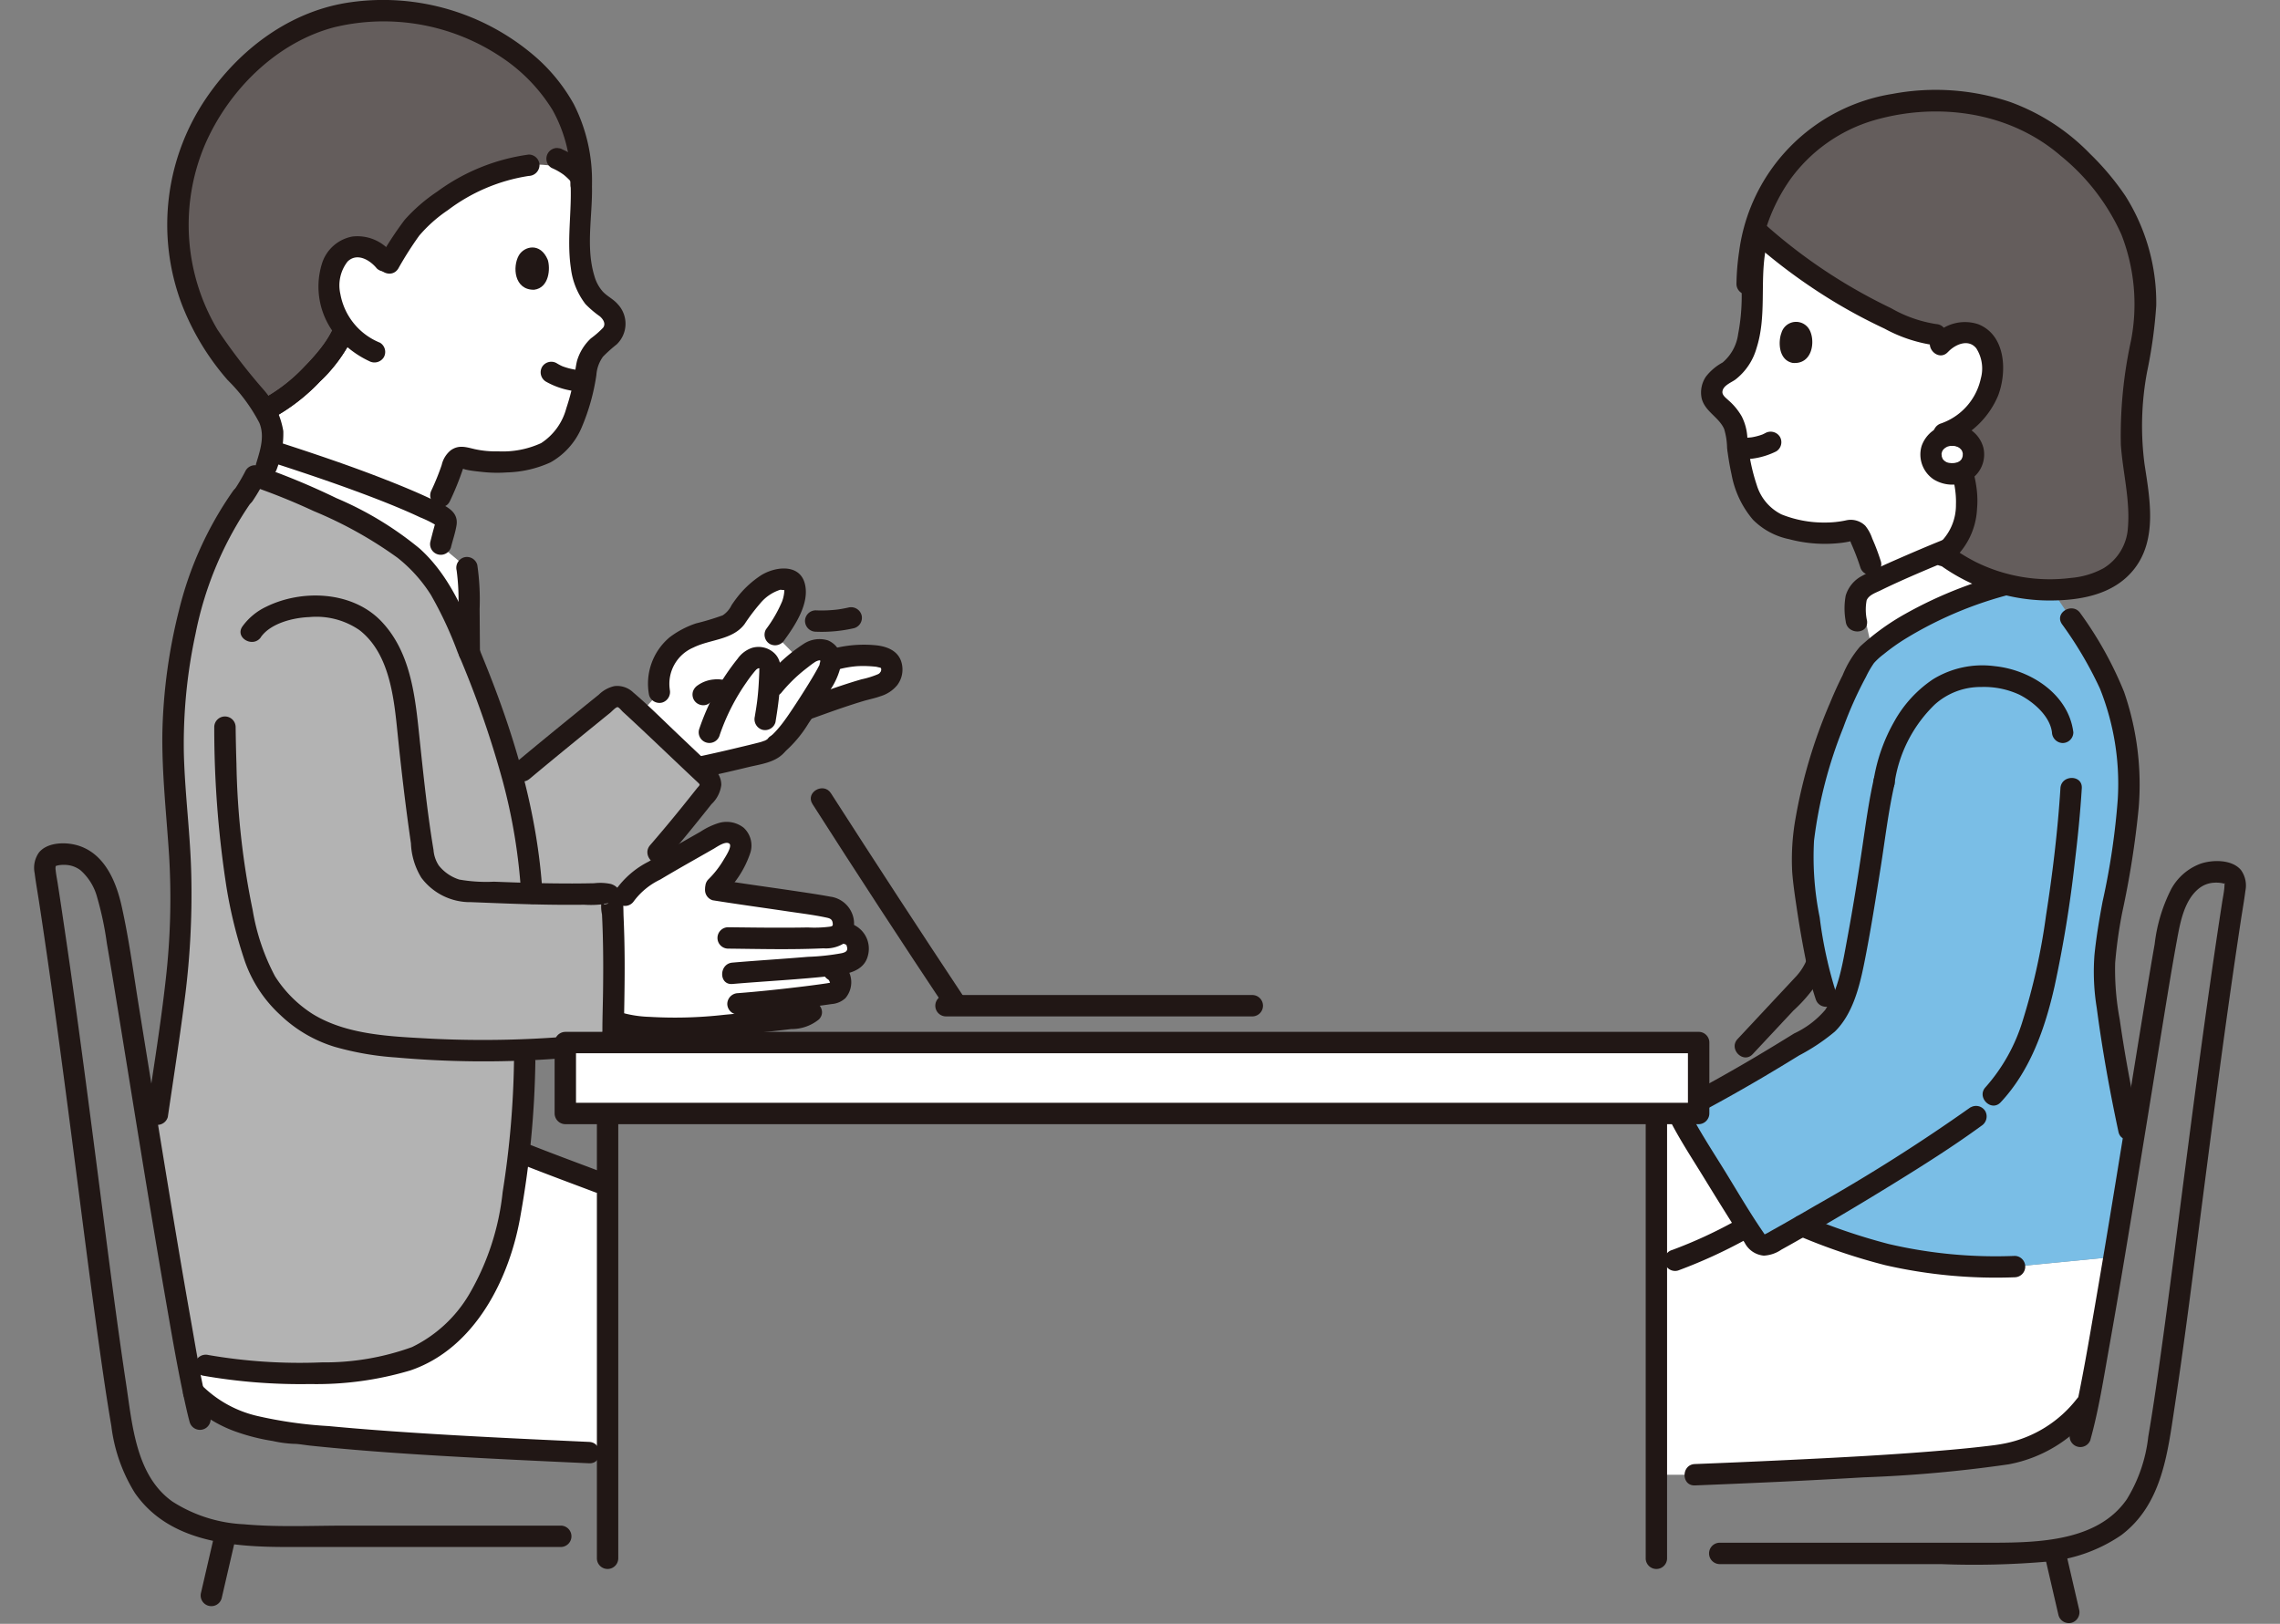 <svg xmlns="http://www.w3.org/2000/svg" xmlns:xlink="http://www.w3.org/1999/xlink" width="219" height="156" viewBox="0 0 219 156">
  <rect x="0" y="0" width="219" height="156" fill="#808080" stroke="none"/>
  <defs>
    <clipPath id="clip-path">
      <rect id="長方形_32" data-name="長方形 32" width="219" height="156" transform="translate(410 2152)" fill="#d6d6d6"/>
    </clipPath>
  </defs>
  <g id="マスクグループ_10" data-name="マスクグループ 10" transform="translate(-410 -2152)" clip-path="url(#clip-path)">
    <g id="_17048_color" data-name="17048_color" transform="translate(413.276 2152)">
      <path id="パス_841" data-name="パス 841" d="M359.316,246.815c1.523,2.554,3.744,6.131,5.128,8.3-.4.2-.673.334-.673.334a45.669,45.669,0,0,1-6.24,2.857l-1.8.646V244.213h2.1C358.089,244.728,358.632,245.667,359.316,246.815Z" transform="translate(-199.902 -137.243)" fill="#fff"/>
      <path id="パス_842" data-name="パス 842" d="M395.27,287.874a15.865,15.865,0,0,0,1.571-1.687l.328-.337c.685-3.372,1.572-8.444,2.507-14.018l-9.514.927a58.313,58.313,0,0,1-8.414-.4,48,48,0,0,1-10.3-2.829c-.774-.3-1.377-.546-1.745-.7-1.3.749-2.378,1.351-3.087,1.732a1.035,1.035,0,0,1-1.356-.341c-.218-.332-.5-.777-.839-1.3a45.637,45.637,0,0,1-8.7,3.85v19.986h3.7c8.717-.346,24.94-1.068,30.206-2.049a11.836,11.836,0,0,0,5.642-2.836Z" transform="translate(-199.902 -151.08)" fill="#fff"/>
      <path id="パス_843" data-name="パス 843" d="M401.887,130.541c3.279-2.872,8.348-5.071,12.879-6.289a16.617,16.617,0,0,1-5.5-2.508q-.233-.162-.465-.336l-.359-.232c-2.5,1.013-5.309,2.232-7.1,3.175l-.359,1.833.378,1.989Z" transform="translate(-225.339 -68.096)" fill="#fff"/>
      <path id="パス_844" data-name="パス 844" d="M374.082,189.51c-.774-.3-1.377-.546-1.745-.7-1.3.749-2.378,1.351-3.087,1.732a1.035,1.035,0,0,1-1.356-.341c-1.549-2.358-6.622-10.524-7.485-12.276,5.224-2.741,8.861-4.911,13.645-7.92a4.521,4.521,0,0,0,1.417-1.44l-.814-1.757a70.559,70.559,0,0,1-2.259-12.438,19.889,19.889,0,0,1,.184-3.5,46.432,46.432,0,0,1,2.557-9.714,36.543,36.543,0,0,1,3.309-7.072c4.053-3.959,11.584-6.752,17.028-7.642l2.716,4.042,1.732,2.577c3.522,5.544,4.676,11.55,3.14,20.469-.342,1.987-2,9.107-1.668,12.037a138.462,138.462,0,0,0,2.333,13.942l.354,1.5c-.585,3.6-1.19,7.3-1.777,10.8l-9.514.927a58.318,58.318,0,0,1-8.414-.4A48.037,48.037,0,0,1,374.082,189.51Z" transform="translate(-202.534 -71.054)" fill="#7abee6"/>
      <path id="パス_845" data-name="パス 845" d="M407.1,125.124a40.28,40.28,0,0,0-10.764,4.14,22.813,22.813,0,0,0-4.356,3.149,9.962,9.962,0,0,0-1.673,2.756c-.444.873-.843,1.767-1.218,2.673a49.227,49.227,0,0,0-3.3,11.047,22.535,22.535,0,0,0-.325,5.181c.088,1.154.261,2.3.432,3.449.246,1.648.527,3.293.857,4.928a26.674,26.674,0,0,0,.981,3.876c.449,1.232,2.434.7,1.98-.546a40.661,40.661,0,0,1-1.611-7.355,28.94,28.94,0,0,1-.543-7.36,43.18,43.18,0,0,1,2.805-10.853,36.588,36.588,0,0,1,2.189-4.894,9.207,9.207,0,0,1,.766-1.32,6.28,6.28,0,0,1,.942-.857,19.735,19.735,0,0,1,1.989-1.423,36.959,36.959,0,0,1,11.4-4.61c1.283-.3.741-2.281-.546-1.98Z" transform="translate(-216.594 -70.298)" fill="#211715"/>
      <path id="パス_846" data-name="パス 846" d="M387.226,201.435a171.12,171.12,0,0,1-14.856,9.417q-1.57.918-3.151,1.815-.6.339-1.2.673a4.374,4.374,0,0,1-.486.265c-.132.051-.042.089-.137-.049-1.317-1.9-2.492-3.925-3.706-5.9-1.262-2.05-2.618-4.092-3.694-6.25l-.369,1.4c2.574-1.352,5.121-2.757,7.626-4.234q1.756-1.036,3.491-2.109a19.265,19.265,0,0,0,3.45-2.3c1.717-1.68,2.365-4.3,2.823-6.571.619-3.086,1.105-6.2,1.595-9.3.414-2.63.719-5.261,1.307-7.862.29-1.287-1.689-1.836-1.98-.546-.481,2.137-.77,4.282-1.089,6.446-.441,3.011-.928,6.021-1.484,9.012-.429,2.31-.794,4.734-2.1,6.742a8.794,8.794,0,0,1-2.984,2.259q-1.745,1.084-3.513,2.138c-2.682,1.594-5.41,3.106-8.172,4.557a1.047,1.047,0,0,0-.368,1.405c.968,1.946,2.184,3.789,3.318,5.639,1.309,2.134,2.625,4.266,3.989,6.366a2.283,2.283,0,0,0,1.839,1.238,3.268,3.268,0,0,0,1.685-.576c.938-.516,1.868-1.047,2.8-1.582q3.988-2.3,7.906-4.718c2.889-1.783,5.773-3.6,8.512-5.6a1.058,1.058,0,0,0,.369-1.4,1.034,1.034,0,0,0-1.405-.369Z" transform="translate(-201.229 -95.059)" fill="#211715"/>
      <path id="パス_847" data-name="パス 847" d="M434.741,171.618c-.26,4.086-.748,8.162-1.381,12.2a61.419,61.419,0,0,1-2.246,10.136,17.108,17.108,0,0,1-3.563,6.377c-.9.964.547,2.419,1.452,1.452,2.853-3.048,4.266-7.122,5.172-11.129a118.948,118.948,0,0,0,1.951-11.967c.284-2.351.519-4.709.667-7.073.084-1.319-1.97-1.314-2.053,0Z" transform="translate(-240.107 -95.889)" fill="#211715"/>
      <path id="パス_848" data-name="パス 848" d="M399.588,306.348a11.66,11.66,0,0,1-6.842,4.272c-.845.171-1.44.227-2.249.322-1.035.12-2.072.22-3.11.312-5.361.472-10.74.747-16.116,1q-4.187.2-8.375.362c-1.317.051-1.324,2.1,0,2.053,5.406-.215,10.812-.455,16.214-.776a128.607,128.607,0,0,0,13.919-1.249,13.284,13.284,0,0,0,8.012-4.846C401.873,306.788,400.429,305.327,399.588,306.348Z" transform="translate(-203.375 -171.967)" fill="#211715"/>
      <path id="パス_849" data-name="パス 849" d="M451.839,183.159c-.727-3.4-1.369-6.808-1.859-10.247a25.82,25.82,0,0,1-.439-5.432,44.241,44.241,0,0,1,.678-4.835,87.178,87.178,0,0,0,1.585-10.087,27.259,27.259,0,0,0-1.413-11.127,35.518,35.518,0,0,0-4.193-7.54c-.734-1.091-2.515-.065-1.773,1.036a36.819,36.819,0,0,1,3.652,6.2,24.662,24.662,0,0,1,1.717,10.608,69.066,69.066,0,0,1-1.465,9.879c-.317,1.7-.606,3.4-.777,5.121a21.534,21.534,0,0,0,.222,5.076c.527,4,1.241,7.957,2.085,11.9.276,1.292,2.259.745,1.98-.546Z" transform="translate(-249.651 -74.979)" fill="#211715"/>
      <path id="パス_850" data-name="パス 850" d="M386.07,268.513a57.484,57.484,0,0,0,8.257,2.793,47.6,47.6,0,0,0,12.467,1.166,1.027,1.027,0,0,0,0-2.053,45.3,45.3,0,0,1-12.13-1.145,58.21,58.21,0,0,1-8.048-2.74,1.033,1.033,0,0,0-1.263.719,1.053,1.053,0,0,0,.719,1.263Z" transform="translate(-216.535 -149.766)" fill="#211715"/>
      <path id="パス_851" data-name="パス 851" d="M379.766,209.788a5.408,5.408,0,0,1-1.061,1.58q-.92.989-1.844,1.974l-3.688,3.948c-.9.965.547,2.42,1.452,1.452l3.905-4.18a14.643,14.643,0,0,0,3.217-4.227,1.033,1.033,0,0,0-.719-1.263,1.053,1.053,0,0,0-1.263.719Z" transform="translate(-209.547 -117.475)" fill="#211715"/>
      <path id="パス_852" data-name="パス 852" d="M405.339,157.376a13.123,13.123,0,0,1,3.889-7.7A6.571,6.571,0,0,1,413.657,148a8.093,8.093,0,0,1,3.7.743c1.32.672,2.921,2.034,3.12,3.613a1.06,1.06,0,0,0,1.027,1.027,1.033,1.033,0,0,0,1.027-1.027c-.462-3.673-4.116-6.006-7.546-6.357a9.048,9.048,0,0,0-5.936,1.26,11.709,11.709,0,0,0-3.709,4.036,16.687,16.687,0,0,0-1.973,5.538,1.058,1.058,0,0,0,.719,1.263,1.034,1.034,0,0,0,1.263-.719Z" transform="translate(-226.656 -82.001)" fill="#211715"/>
      <path id="パス_853" data-name="パス 853" d="M375.715,53.8q-1.742-1.311-3.37-2.765a18.625,18.625,0,0,0-.582,5.82c-.081,2.669-.182,6.376-2.626,7.7A2.491,2.491,0,0,0,368,65.7c-.585,1.329.56,1.926,1.27,2.692a4.091,4.091,0,0,1,.928,1.733,25.328,25.328,0,0,0,.541,3.85,10.765,10.765,0,0,0,.869,2.581,5.1,5.1,0,0,0,2.806,2.59,12.284,12.284,0,0,0,6.58.522.888.888,0,0,1,1.049.524,21.174,21.174,0,0,1,1.075,2.746l.516,1.54c1.991-.975,4.731-2.136,7.041-3.052a6.824,6.824,0,0,0,1.655-4.8,21.262,21.262,0,0,0-1.768-6.442,6.615,6.615,0,0,0,4.265-6.031,3.723,3.723,0,0,0-1.223-3.08,2.545,2.545,0,0,0-2.152-.335,2.885,2.885,0,0,0-.513.181l-1.529-.068a9.227,9.227,0,0,1-3.224-.924A52.139,52.139,0,0,1,375.715,53.8Z" transform="translate(-206.711 -28.677)" fill="#fff"/>
      <path id="パス_854" data-name="パス 854" d="M399.164,124.288a4.832,4.832,0,0,1-.048-2.008c.214-.513.863-.719,1.326-.947,1.2-.59,2.413-1.129,3.64-1.658,2.217-.952,4.461-1.869,6.741-2.662,1.24-.432.707-2.416-.546-1.98-2.618.911-5.19,1.979-7.732,3.085-1.294.565-2.6,1.129-3.841,1.8a3.16,3.16,0,0,0-1.6,1.91,6.836,6.836,0,0,0,0,2.464c.121,1.3,2.176,1.318,2.053,0Z" transform="translate(-223.096 -64.609)" fill="#211715"/>
      <path id="パス_855" data-name="パス 855" d="M382.808,83.257a20.827,20.827,0,0,0-.844-2.249,3.919,3.919,0,0,0-.667-1.222,1.994,1.994,0,0,0-1.873-.513,9.488,9.488,0,0,1-2.013.205,10.934,10.934,0,0,1-4.162-.782,4.656,4.656,0,0,1-2.367-2.793,18.674,18.674,0,0,1-.91-4.554,5.1,5.1,0,0,0-.54-2.064,5.991,5.991,0,0,0-1.283-1.556c-.218-.205-.592-.472-.575-.8.031-.605.846-.894,1.246-1.185a5.825,5.825,0,0,0,2.03-3.014c.975-3.029.335-6.241.854-9.327a1.057,1.057,0,0,0-.719-1.263,1.035,1.035,0,0,0-1.263.719,35.837,35.837,0,0,0-.294,4.913,19.371,19.371,0,0,1-.343,3.6,4.323,4.323,0,0,1-1.493,2.732,5.105,5.105,0,0,0-1.6,1.354,2.721,2.721,0,0,0-.411,2.088c.315,1.275,1.661,1.8,2.162,2.95a6.742,6.742,0,0,1,.28,1.821c.107.847.239,1.69.426,2.522a9.283,9.283,0,0,0,2.061,4.369,6.823,6.823,0,0,0,3.463,1.866,13.383,13.383,0,0,0,5.147.341c.146-.021.292-.043.437-.071.084-.015.167-.033.25-.051q.277-.056.091-.035c-.1-.107.059.263.062.269a22.884,22.884,0,0,1,.869,2.278,1.028,1.028,0,0,0,1.98-.546Z" transform="translate(-205.408 -29.278)" fill="#211715"/>
      <path id="パス_856" data-name="パス 856" d="M396.376,22.174q-1.226-.094-2.581-.075a22.21,22.21,0,0,0-6.306,1.181A16.669,16.669,0,0,0,378.2,31.8a15.827,15.827,0,0,0-.952,2.638l.475.422a52.159,52.159,0,0,0,13.749,8.793,9.227,9.227,0,0,0,3.224.924l1.529.068a2.883,2.883,0,0,1,.513-.181,2.545,2.545,0,0,1,2.152.335,3.728,3.728,0,0,1,1.223,3.08,6.617,6.617,0,0,1-4.265,6.031,21.264,21.264,0,0,1,1.768,6.441c.079,1.631-.536,4.132-2.253,5.3A16.87,16.87,0,0,0,409.911,68.5a5.94,5.94,0,0,0,4.149-4.678,18.219,18.219,0,0,0-.109-5.062,27.636,27.636,0,0,1,.154-11.727,27.946,27.946,0,0,0,.676-6.626,17.936,17.936,0,0,0-3.85-10.067C407.1,25.743,403.151,22.692,396.376,22.174Z" transform="translate(-211.999 -12.412)" fill="#645d5c"/>
      <path id="パス_857" data-name="パス 857" d="M417.435,73.48c.675-.727,1.964-1.314,2.726-.356a3.605,3.605,0,0,1,.428,2.912,5.886,5.886,0,0,1-3.814,4.3,1.061,1.061,0,0,0-.719,1.263,1.033,1.033,0,0,0,1.263.719,8.359,8.359,0,0,0,4.94-4.665c.875-2.3.73-5.817-1.927-6.852a4.057,4.057,0,0,0-4.352,1.225c-.9.967.551,2.423,1.452,1.452Z" transform="translate(-233.607 -39.658)" fill="#211715"/>
      <path id="パス_858" data-name="パス 858" d="M382.931,71.651c-.3.77-.32,2.6,1.086,2.88,1.879.154,2.181-2.033,1.643-3.121A1.466,1.466,0,0,0,382.931,71.651Z" transform="translate(-215.098 -39.664)" fill="#211715"/>
      <path id="パス_859" data-name="パス 859" d="M375.316,38.374a17.179,17.179,0,0,1,3.208-10.187,15.2,15.2,0,0,1,7.944-5.559c6.129-1.778,13.046-.832,17.951,3.409a20.526,20.526,0,0,1,5.832,7.572,18.437,18.437,0,0,1,.924,10.156,42.656,42.656,0,0,0-.981,10.022c.19,2.721.919,5.334.67,8.09a4.886,4.886,0,0,1-2.329,3.778,7.927,7.927,0,0,1-3.151.935,16.039,16.039,0,0,1-9.118-1.529,17.652,17.652,0,0,1-2.526-1.567,1.033,1.033,0,0,0-1.4.369,1.05,1.05,0,0,0,.368,1.4,17.993,17.993,0,0,0,10.736,3.494c2.938-.013,6.109-.58,8.028-3.02,2.239-2.847,1.51-6.749,1-10.056a28.248,28.248,0,0,1,.237-8.864,45.79,45.79,0,0,0,.885-6.4,19.22,19.22,0,0,0-2.977-10.549,25.845,25.845,0,0,0-3.384-4.026,20.344,20.344,0,0,0-7.648-4.968,22.478,22.478,0,0,0-11.324-.787,17.653,17.653,0,0,0-14.728,15.123,22.944,22.944,0,0,0-.26,3.16,1.027,1.027,0,0,0,2.053,0Z" transform="translate(-209.757 -11.068)" fill="#211715"/>
      <path id="パス_860" data-name="パス 860" d="M416.822,94.391c.774,2.008,1.694,4.177,1.616,6.371a5.014,5.014,0,0,1-1.855,3.978c-1.1.727-.069,2.507,1.036,1.773a7.015,7.015,0,0,0,2.846-5.342c.235-2.511-.778-5.031-1.662-7.326a1.056,1.056,0,0,0-1.263-.719,1.034,1.034,0,0,0-.719,1.263Z" transform="translate(-233.84 -52.314)" fill="#211715"/>
      <path id="パス_861" data-name="パス 861" d="M376.253,50.682a54.171,54.171,0,0,0,8.265,6.039q2.174,1.286,4.466,2.359a14.082,14.082,0,0,0,4.969,1.617c1.319.087,1.314-1.967,0-2.053a12.483,12.483,0,0,1-4.339-1.529q-2.176-1.042-4.251-2.282a51.214,51.214,0,0,1-7.659-5.6c-.987-.873-2.444.574-1.452,1.452Z" transform="translate(-211.251 -27.511)" fill="#211715"/>
      <path id="パス_862" data-name="パス 862" d="M417.936,95.435a1.912,1.912,0,0,0-1.981,1.9,1.88,1.88,0,0,0,2.094,1.811,1.859,1.859,0,0,0,1.98-1.935,1.911,1.911,0,0,0-2.093-1.775Z" transform="translate(-233.751 -53.624)" fill="#fff"/>
      <path id="パス_863" data-name="パス 863" d="M416.622,93.1a3.072,3.072,0,0,0-2.886,2.061,2.875,2.875,0,0,0,1.158,3.208,3.413,3.413,0,0,0,3.436.079,2.871,2.871,0,0,0,1.345-3.1,3,3,0,0,0-3.053-2.252,1.027,1.027,0,1,0,0,2.053c.1,0,.2,0,.3.009.217.011-.251-.051-.043,0,.037.008.074.015.11.025.088.022.175.067.263.083-.239-.046-.154-.068-.051-.015.046.024.092.051.137.078s.07.051.107.072c.111.064-.2-.179-.067-.051.061.059.119.118.178.179.127.133-.114-.181-.051-.07.02.036.047.069.068.1s.04.073.061.108c.116.195-.068-.215-.013-.041.025.08.047.159.068.24s-.007.161-.012-.123c0,.051.01.1.011.154,0,.089,0,.176-.008.265s-.059.11.016-.121c-.017.054-.023.116-.037.171s-.116.319-.037.13-.043.064-.071.109-.047.064-.067.1c.136-.23.126-.154.071-.1s-.141.13-.205.2c.188-.2.137-.1.051-.046-.028.018-.056.035-.085.051-.044.026-.089.047-.134.07-.078.041-.119.006.1-.042-.085.018-.169.059-.257.081-.054.014-.108.024-.162.035-.185.042.253-.017.046-.005-.1.006-.2.013-.3.012s-.411-.061-.066.01c-.089-.018-.177-.031-.265-.055l-.1-.03c-.257-.084.158.088.006.008-.074-.039-.148-.076-.219-.122-.027-.017-.054-.042-.082-.056.228.119.136.11.055.037-.051-.051-.1-.108-.154-.157-.092-.085.154.226.056.073-.026-.041-.054-.081-.079-.124s-.042-.092-.068-.131c.126.184.073.194.046.107a2.549,2.549,0,0,1-.072-.245c-.024-.11.015-.205,0,.064,0-.034-.007-.074-.009-.108-.006-.1.008-.205.008-.308,0,.287-.034.192-.008.1.016-.055.027-.112.045-.168.01-.029.026-.063.033-.093q-.11.252-.044.109.022-.044.046-.088c.016-.029.033-.057.051-.085s.036-.055.056-.082c-.106.133-.134.17-.084.108.066-.065.124-.138.194-.2.091-.082.16-.059-.047.032a1.363,1.363,0,0,0,.132-.087c.038-.023.079-.042.117-.065.205-.121-.2.067-.021,0a2.559,2.559,0,0,1,.327-.094c.038-.008.078-.012.116-.021-.314.075-.063.013.029.009a1.027,1.027,0,0,0,0-2.053Z" transform="translate(-232.436 -52.314)" fill="#211715"/>
      <path id="パス_864" data-name="パス 864" d="M364.252,267.679a44.217,44.217,0,0,1-5.993,2.754,1.027,1.027,0,1,0,.546,1.98,48.3,48.3,0,0,0,6.485-2.961,1.037,1.037,0,0,0,.369-1.405,1.048,1.048,0,0,0-1.405-.368Z" transform="translate(-200.901 -150.355)" fill="#211715"/>
      <path id="パス_865" data-name="パス 865" d="M372.443,97.309a7.307,7.307,0,0,0,3.6-.747,1.035,1.035,0,0,0,.369-1.4,1.049,1.049,0,0,0-1.4-.369c-.122.066-.246.125-.374.18l.245-.1a5.593,5.593,0,0,1-1.382.359l.273-.037a9.116,9.116,0,0,1-1.329.067,1.027,1.027,0,1,0,0,2.053Z" transform="translate(-208.719 -53.192)" fill="#211715"/>
      <path id="パス_866" data-name="パス 866" d="M57.153,104.564c-2.858-1.375-5.652-2.481-7.084-3.005l.383-1.212c.122-.387.257-.92.369-1.437l.29.066c4.663,1.508,11.777,3.9,16.119,6.168a.876.876,0,0,1,.4.332.708.708,0,0,1,.038.5c-.252.932-.254.916-.528,2.014L69.7,110.12a11.9,11.9,0,0,1,.175,2.346q.023,2.908.047,5.806c-.719-1.715-1.464-3.394-2.218-5.016a15.806,15.806,0,0,0-3.034-4.03A31.563,31.563,0,0,0,57.153,104.564Z" transform="translate(-28.123 -55.582)" fill="#fff"/>
      <path id="パス_867" data-name="パス 867" d="M142.322,130.4a3.006,3.006,0,0,1-.586.709,4.924,4.924,0,0,1-1.907.736,8.32,8.32,0,0,0-3.943,1.977,4.79,4.79,0,0,0-1.137,4.04l-1.834,2.04c1.631,1.52,3.88,3.668,5.51,5.207,1.983-.414,3.943-.88,5.9-1.364a2.987,2.987,0,0,0,1.665-.8,10.739,10.739,0,0,0,1.918-2.207c.174-.248.459-.673.791-1.181l.287-.1c1.569-.559,4.226-1.555,6.506-2.124a4.218,4.218,0,0,0,.845-.359,1.51,1.51,0,0,0,.736-1.408c-.086-.873-.647-1.112-1.74-1.2a10.125,10.125,0,0,0-3.782.347l-.337.087a1.094,1.094,0,0,0-.436-.863,1.712,1.712,0,0,0-1.723.221c-.3.226-.573.429-.816.616l-2.368-2.43a13.528,13.528,0,0,0,1.562-2.712,3.234,3.234,0,0,0,.353-1.533c-.042-.571-.175-.889-.635-1.027a2.355,2.355,0,0,0-1.687.179,8.606,8.606,0,0,0-2.947,2.854C142.45,130.2,142.386,130.3,142.322,130.4Z" transform="translate(-74.683 -71.358)" fill="#fff"/>
      <path id="パス_868" data-name="パス 868" d="M148.572,195.225a2.016,2.016,0,0,0,1.271-.647,1.554,1.554,0,0,0,.105-1.53,1.3,1.3,0,0,0-.984-.752l-.513-.092.062-.1a1.76,1.76,0,0,0,.127-1.137,1.54,1.54,0,0,0-1.359-1.19c-3.593-.628-7.478-1.1-11.111-1.686a9.888,9.888,0,0,0,2.51-3.571,1.386,1.386,0,0,0-.073-1.413,1.19,1.19,0,0,0-.94-.487,2.721,2.721,0,0,0-1.437.364c-1.954,1.124-5.513,3.114-6.688,3.9a6.5,6.5,0,0,0-1.86,1.791h-1.4l.022.026a.69.69,0,0,1,.145.408c.275,4.043.205,7.667.135,11.635a26.073,26.073,0,0,0,8.44.6c.844-.055,6.781-.609,9.24-.95.876-.121,1.906-.325,1.546-2.09.677-.088,1.308-.177,1.855-.261a.942.942,0,0,0,.778-1.047,1.477,1.477,0,0,0-.707-1.156l-.752-.408,1.47-.184C148.5,195.238,148.534,195.232,148.572,195.225Z" transform="translate(-70.956 -102.625)" fill="#fff"/>
      <path id="パス_869" data-name="パス 869" d="M119.387,156.39c-1.459-1.381-2.843-2.681-3.613-3.361A1.078,1.078,0,0,0,114.38,153c-.321.257-.726.584-1.189.958-2.1,1.7-5.39,4.384-7.3,5.988l-.836.77a54.256,54.256,0,0,1,1.663,9.044l.118,1.936.134,0c.311.008.62.013.93.02.247.005.5.011.743.014.323.005.648.006.973.009.234,0,.467,0,.7.005.376,0,.758,0,1.139-.007.187,0,.371,0,.56,0,.574-.008,1.156-.021,1.749-.04a1.251,1.251,0,0,1,.154.006.338.338,0,0,1,.046.007.847.847,0,0,1,.1.021l.046.015a.69.69,0,0,1,.1.042l.034.019a.537.537,0,0,1,.11.089h1.4a6.493,6.493,0,0,1,1.86-1.791c.3-.2.761-.484,1.31-.81v-1.527c1.783-2.048,3.267-3.915,4.892-5.958a1.043,1.043,0,0,0-.167-1.386C122.57,159.412,120.936,157.855,119.387,156.39Z" transform="translate(-59.025 -85.844)" fill="#b3b3b3"/>
      <path id="パス_870" data-name="パス 870" d="M129.037,187.861a6.821,6.821,0,0,1,2.536-2.073c1.144-.686,2.3-1.345,3.463-2.006l1.68-.957c.3-.174,1.114-.756,1.479-.488.327.24-.4,1.315-.544,1.564a9.148,9.148,0,0,1-1.472,1.881,1.027,1.027,0,0,0,1.452,1.452,9.639,9.639,0,0,0,2.6-4.049,2.324,2.324,0,0,0-.649-2.367,2.654,2.654,0,0,0-2.43-.448,6.938,6.938,0,0,0-1.71.818l-1.718.978c-1.1.629-2.207,1.257-3.293,1.912a8.606,8.606,0,0,0-3.167,2.746,1.028,1.028,0,0,0,1.773,1.036Z" transform="translate(-71.423 -101.295)" fill="#211715"/>
      <path id="パス_871" data-name="パス 871" d="M147.841,194.878c2.421.388,4.851.715,7.276,1.078,1.191.177,2.4.322,3.583.573.312.066.576.123.641.473.06.322,0,.354-.233.406a11.512,11.512,0,0,1-2.15.079c-.919.018-1.838.023-2.758.022-1.64,0-3.28-.023-4.919-.041a1.027,1.027,0,0,0,0,2.053c3.06.033,6.128.111,9.186-.028a3.251,3.251,0,0,0,2.31-.725,2.519,2.519,0,0,0,.426-2.65,2.628,2.628,0,0,0-2.069-1.588c-1.078-.2-2.162-.359-3.245-.52-2.5-.375-5.007-.71-7.5-1.11a1.059,1.059,0,0,0-1.263.719,1.035,1.035,0,0,0,.719,1.263Z" transform="translate(-82.646 -108.388)" fill="#211715"/>
      <path id="パス_872" data-name="パス 872" d="M162.5,204.4a.524.524,0,0,1,.321.16.187.187,0,0,1-.055-.125,3.573,3.573,0,0,1,.1.359c.04.339-.212.435-.52.51a21.817,21.817,0,0,1-3.254.351c-2.415.205-4.836.349-7.251.556-1.307.112-1.319,2.166,0,2.053,3.2-.274,6.411-.428,9.6-.783,1.343-.149,3.059-.395,3.425-1.982a2.533,2.533,0,0,0-1.821-3.08c-1.283-.312-1.831,1.667-.546,1.98Z" transform="translate(-84.766 -113.734)" fill="#211715"/>
      <path id="パス_873" data-name="パス 873" d="M161.659,212.339c.125.078.176.308.2.359.057-.06.062-.066.014-.018s-.042.043.04-.029c-.12.07-.025,0,.042-.015-.158.027-.316.058-.475.081-.909.134-1.82.25-2.733.359-1.911.227-3.826.431-5.745.578a1.052,1.052,0,0,0-1.027,1.027A1.035,1.035,0,0,0,153,215.707c2.413-.184,4.822-.449,7.221-.761.6-.078,1.2-.159,1.8-.247a2.164,2.164,0,0,0,1.3-.565,2.348,2.348,0,0,0-.629-3.568c-1.127-.7-2.159,1.078-1.036,1.773Z" transform="translate(-85.393 -118.243)" fill="#211715"/>
      <path id="パス_874" data-name="パス 874" d="M141.576,219.876c-.381.393-1.086.314-1.591.375-.624.075-1.248.145-1.874.212q-2.073.223-4.151.416a41.816,41.816,0,0,1-7.209.2A10.969,10.969,0,0,1,121.9,219.8a1.028,1.028,0,0,0-1.036,1.773c2.868,1.742,6.705,1.748,9.951,1.6,2.435-.108,4.87-.4,7.29-.663.755-.081,1.51-.165,2.263-.26a4.118,4.118,0,0,0,2.657-.929c.919-.95-.531-2.4-1.452-1.452Z" transform="translate(-67.638 -123.391)" fill="#211715"/>
      <path id="パス_875" data-name="パス 875" d="M106.319,159.368c1.5-1.257,3.009-2.495,4.523-3.731q1.123-.916,2.248-1.829.488-.4.978-.792c.132-.107.538-.553.706-.538.126.01.4.353.491.438q.424.386.842.777,1.037.964,2.064,1.939c1.39,1.315,2.772,2.637,4.167,3.946.446.419.376.3,0,.77q-.7.884-1.412,1.765-1.483,1.837-3.029,3.623c-.862.994.584,2.452,1.452,1.452q1.548-1.783,3.026-3.623.71-.879,1.412-1.764a3.042,3.042,0,0,0,.945-1.843c.007-1.193-1.015-1.9-1.8-2.64q-1.2-1.133-2.391-2.268c-1.409-1.335-2.79-2.727-4.269-3.986a2.219,2.219,0,0,0-1.81-.605,3.092,3.092,0,0,0-1.5.825q-1.122.9-2.239,1.813c-1.962,1.595-3.921,3.193-5.858,4.818-1.013.851.446,2.3,1.452,1.452Z" transform="translate(-58.726 -84.544)" fill="#211715"/>
      <path id="パス_876" data-name="パス 876" d="M136.723,136.3a3.788,3.788,0,0,1,2.267-4.021c1.608-.8,3.756-.715,4.913-2.245a18.792,18.792,0,0,1,1.48-1.964,4.122,4.122,0,0,1,1.941-1.339c.092-.013.383.054.448.015q.177.059-.008-.042-.126-.246-.033.03a3.5,3.5,0,0,1-.222,1.124,12.812,12.812,0,0,1-1.546,2.674,1.034,1.034,0,0,0,.369,1.4,1.05,1.05,0,0,0,1.4-.369c1.051-1.44,2.464-3.582,1.956-5.452-.538-1.984-3.029-1.584-4.324-.688a9.512,9.512,0,0,0-1.941,1.751,12.137,12.137,0,0,0-.766,1.035,2.4,2.4,0,0,1-.851.975,24.639,24.639,0,0,1-2.567.776,8.794,8.794,0,0,0-2.523,1.328,5.816,5.816,0,0,0-1.981,5.555,1.034,1.034,0,0,0,1.263.719,1.055,1.055,0,0,0,.719-1.263Z" transform="translate(-75.666 -70.07)" fill="#211715"/>
      <path id="パス_877" data-name="パス 877" d="M145.9,151.328a2.175,2.175,0,0,1,.458-.266l-.245.1a2.368,2.368,0,0,1,.553-.149l-.273.037a2.637,2.637,0,0,1,.673,0l-.273-.036a3.08,3.08,0,0,1,.58.142,1.027,1.027,0,0,0,1.159-1.508,1.138,1.138,0,0,0-.613-.472,4.125,4.125,0,0,0-.873-.181,2.607,2.607,0,0,0-.636,0,3.131,3.131,0,0,0-1.548.558,1.142,1.142,0,0,0-.472.616,1.048,1.048,0,0,0,.1.791,1.036,1.036,0,0,0,.616.472.994.994,0,0,0,.792-.1Z" transform="translate(-81.112 -83.72)" fill="#211715"/>
      <path id="パス_878" data-name="パス 878" d="M147.725,150.345a20.167,20.167,0,0,1,2.576-5.074,13.108,13.108,0,0,1,.833-1.1c.031-.036.191-.2.112-.131s.114-.072.157-.094a.267.267,0,0,1,.041-.015c-.106.01.066,0,.072,0-.111-.04.037.016.062.03-.122-.069.127.051-.036-.007l.03.033c.041.044.041.043,0,0-.023,0-.051-.033.01.037-.006-.007-.066-.169-.034-.061s-.008-.083-.007-.092a3.769,3.769,0,0,0-.013.4c-.019.47-.041.941-.072,1.41s-.074.935-.132,1.4l-.018.149c.014-.115,0-.029-.005.035q-.027.191-.055.382c-.046.308-.1.616-.148.927a1.058,1.058,0,0,0,.719,1.263,1.035,1.035,0,0,0,1.263-.719c.183-1.107.346-2.22.425-3.34s.364-2.506-.579-3.341a2.217,2.217,0,0,0-2.089-.469,2.786,2.786,0,0,0-1.386,1.039,23.083,23.083,0,0,0-2.058,3.035,23.5,23.5,0,0,0-1.646,3.756,1.027,1.027,0,1,0,1.98.546Z" transform="translate(-81.872 -79.731)" fill="#211715"/>
      <path id="パス_879" data-name="パス 879" d="M161.477,145.382a14.77,14.77,0,0,1,2.4-2.357c.261-.2.522-.417.8-.6a1.21,1.21,0,0,1,.466-.214c.056-.01.308,0,.146-.031.059.009-.108-.073-.079-.072s.07.172.038.068c.058.189-.035.229-.051.462-.008.106.113-.227.02-.046-.033.064-.063.13-.1.194-.089.175-.184.346-.281.516-.24.424-.493.84-.748,1.254q-.777,1.258-1.6,2.486c-.245.366-.494.729-.757,1.082q-.273.367-.581.719c-.113.129-.23.257-.352.377-.043.043-.086.085-.13.127,0,0-.257.215-.128.119a1.059,1.059,0,0,0-.368,1.405,1.033,1.033,0,0,0,1.4.368,11.827,11.827,0,0,0,2.573-2.993q.956-1.421,1.851-2.882a6.922,6.922,0,0,0,1.3-2.882,2.123,2.123,0,0,0-1.292-2.194,2.756,2.756,0,0,0-2.345.344,15.674,15.674,0,0,0-3.645,3.3,1.056,1.056,0,0,0,0,1.452,1.033,1.033,0,0,0,1.452,0Z" transform="translate(-89.755 -78.767)" fill="#211715"/>
      <path id="パス_880" data-name="パス 880" d="M151.765,161.389a1.4,1.4,0,0,1-.136.146q.122-.079-.029.022a2.5,2.5,0,0,1-.27.147c.136-.062-.216.07-.253.082-.1.032-.209.06-.314.088-.6.154-1.2.3-1.8.44-1.238.3-2.478.584-3.723.851a1.027,1.027,0,0,0,.546,1.98c1.335-.285,2.662-.594,3.988-.915,1.149-.278,2.618-.442,3.439-1.386a1.053,1.053,0,0,0,0-1.452,1.036,1.036,0,0,0-1.452,0Z" transform="translate(-81.187 -90.529)" fill="#211715"/>
      <path id="パス_881" data-name="パス 881" d="M171.122,143.8a10.308,10.308,0,0,1,1.866-.337,9.756,9.756,0,0,1,1.061-.01c.144.006.288.014.432.025.091.007.182.015.274.024.136.015.159.017.07.007.133.021.261.062.393.087.1.036.115.039.044.008s-.057-.026.03.017q.146.093-.015-.03a.9.9,0,0,1,.106.106q-.124-.164-.034-.018c-.048-.124-.051-.128-.016-.014.013.225,0-.123.018.1q-.009.187.006.039a1.538,1.538,0,0,1-.06.205c.027-.076-.067.081-.1.113a.559.559,0,0,1-.193.123,8.535,8.535,0,0,1-1.54.476c-.675.194-1.343.406-2.009.628-1.155.384-2.3.8-3.445,1.213a1.053,1.053,0,0,0-.719,1.263,1.036,1.036,0,0,0,1.263.719c1.06-.378,2.116-.765,3.183-1.125.62-.209,1.242-.411,1.869-.6.554-.166,1.138-.276,1.681-.475a3.325,3.325,0,0,0,1.591-1.048,2.478,2.478,0,0,0,.488-1.869c-.181-1.307-1.244-1.822-2.436-1.966a11.84,11.84,0,0,0-4.355.352,1.028,1.028,0,0,0,.546,1.98Z" transform="translate(-93.983 -79.461)" fill="#211715"/>
      <path id="パス_882" data-name="パス 882" d="M170.046,135.525a13.931,13.931,0,0,0,3.686-.34,1.034,1.034,0,0,0,.719-1.263,1.05,1.05,0,0,0-1.263-.719q-.573.129-1.155.205l.273-.036a12.927,12.927,0,0,1-2.259.1,1.034,1.034,0,0,0-1.027,1.027,1.049,1.049,0,0,0,1.027,1.027Z" transform="translate(-94.973 -74.837)" fill="#211715"/>
      <path id="パス_883" data-name="パス 883" d="M170.446,174.4q6.387,10,12.968,19.877c.727,1.1,2.506.069,1.773-1.036q-6.559-9.889-12.968-19.876C171.51,172.255,169.732,173.283,170.446,174.4Z" transform="translate(-95.681 -97.158)" fill="#211715"/>
      <path id="パス_884" data-name="パス 884" d="M27.794,131.387a44.79,44.79,0,0,1,.606-9.195c.919-5.477,2.13-10.349,6-15.827l.154-.139a15.062,15.062,0,0,0,1.088-1.858c1.73.57,11.617,4.363,15.334,7.926a15.807,15.807,0,0,1,3.034,4.03c3.778,8.126,7.346,17.639,8.111,26.237l.121,1.938c2.275.058,4.509.074,6.93,0a.646.646,0,0,1,.756.633c.308,4.524.184,8.522.111,13.065a.783.783,0,0,1-.616.724c-2.785.271-5.357.475-7.889.585a89.381,89.381,0,0,1-1.277,15.084c-1.078,7.089-4.24,11.381-7.829,13.732-4.117,2.7-14.836,2.705-21.525,1.489l-1.72-.308c-.986-5.21-2.259-12.87-3.486-20.365l.585-3.45c.826-5.57,1.8-12.053,1.951-14.328a84.084,84.084,0,0,0,.185-10.631C28.161,137.115,27.881,134.209,27.794,131.387Z" transform="translate(-14.424 -58.65)" fill="#b3b3b3"/>
      <path id="パス_885" data-name="パス 885" d="M73.976,260.222v-4.363c-2.948-1.126-5.054-1.867-8.531-3.259-.227,1.929-.491,3.728-.729,5.3-1.078,7.089-4.241,11.383-7.829,13.732-4.116,2.7-14.836,2.707-21.526,1.491l-1.716-.312c.205,1.078.4,2.053.573,2.9,2.1,2.238,5.015,3.439,9.635,3.931,8.6.989,19.593,1.464,30.123,1.951V260.222Z" transform="translate(-18.893 -141.955)" fill="#fff"/>
      <path id="パス_886" data-name="パス 886" d="M92.585,123.454a21.12,21.12,0,0,1,.154,3.85l.032,4.033a1.027,1.027,0,0,0,2.053,0q-.016-2.1-.033-4.194a23.055,23.055,0,0,0-.225-4.238,1.037,1.037,0,0,0-1.263-.719,1.049,1.049,0,0,0-.719,1.263Z" transform="translate(-51.998 -68.644)" fill="#211715"/>
      <path id="パス_887" data-name="パス 887" d="M60.043,4.233a17.513,17.513,0,0,1,8.824,8.095,14.651,14.651,0,0,1,1.353,5.983,7.777,7.777,0,0,0-5.04-1.148c-4.247.484-7.986,2.942-10.458,5.173-1.386,1.352-1.756,2.357-3.1,4.44a3.7,3.7,0,0,0-1.93-1.623,2.61,2.61,0,0,0-2.226.2,3.823,3.823,0,0,0-1.463,3.07,6.644,6.644,0,0,0,1.475,4.507l-.1.229c-1.032,2.432-4.68,6.16-7.567,7.536a38.4,38.4,0,0,0-3.5-4.394,21.525,21.525,0,0,1-4.784-15.452,21.233,21.233,0,0,1,4.25-10.581C41.164,3.388,46.771,2.515,50.2,2.318a21.41,21.41,0,0,1,9.6,1.81Z" transform="translate(-17.665 -1.286)" fill="#645d5c"/>
      <path id="パス_888" data-name="パス 888" d="M84.079,50.852A2.555,2.555,0,0,0,83,49.608c-2.41-1.521-2.259-5.319-2.156-8.06a20.5,20.5,0,0,0,.061-4.271,7.829,7.829,0,0,0-4.994-1.114c-4.247.484-7.986,2.942-10.458,5.173-1.386,1.352-1.756,2.357-3.1,4.44a6.519,6.519,0,0,0-.657-.821,3.026,3.026,0,0,0-1.274-.8,2.61,2.61,0,0,0-2.226.2,3.823,3.823,0,0,0-1.463,3.07,6.644,6.644,0,0,0,1.475,4.507l-.1.229c-1.032,2.431-4.68,6.16-7.567,7.536a5.034,5.034,0,0,1,.783,2.343,8.521,8.521,0,0,1-.225,1.531c.128.047.249.1.376.147a128.34,128.34,0,0,1,15.349,5.8l.612-1.586a27.552,27.552,0,0,0,1.276-3.207.911.911,0,0,1,1.109-.462,12.625,12.625,0,0,0,6.77-.082,5.227,5.227,0,0,0,3.05-2.458,11.019,11.019,0,0,0,1.067-2.581,25.994,25.994,0,0,0,.818-3.9,4.2,4.2,0,0,1,1.069-1.71C83.374,52.784,84.587,52.252,84.079,50.852Z" transform="translate(-28.39 -20.29)" fill="#fff"/>
      <path id="パス_889" data-name="パス 889" d="M88.714,68.4c.362-.756.688-1.529.98-2.315.1-.282.205-.565.3-.85.019-.056.038-.112.057-.169.106-.326-.121.292-.167.124.061.223,1.719.369,1.894.389a13.221,13.221,0,0,0,2.423.051,10.751,10.751,0,0,0,4.177-.963,6.917,6.917,0,0,0,3-3.363,20.38,20.38,0,0,0,1.41-5.019,3.426,3.426,0,0,1,.637-1.778,14.3,14.3,0,0,1,1.314-1.177,2.743,2.743,0,0,0,.084-3.883c-.418-.479-1.006-.741-1.433-1.206a3.79,3.79,0,0,1-.786-1.463c-.964-3.128.016-6.52-.3-9.716a1.055,1.055,0,0,0-1.027-1.027,1.034,1.034,0,0,0-1.027,1.027c.3,2.988-.355,5.966.091,8.951a7.021,7.021,0,0,0,1.4,3.446,9.672,9.672,0,0,0,1.375,1.172c.322.276.6.705.325,1.089a8.736,8.736,0,0,1-1.177,1.031,4.806,4.806,0,0,0-1.335,2.163c-.154.635-.2,1.31-.332,1.951a22.356,22.356,0,0,1-.7,2.611,5.736,5.736,0,0,1-2.413,3.337,8.847,8.847,0,0,1-4.113.793,9.537,9.537,0,0,1-2.234-.205c-.839-.193-1.547-.455-2.334.1a2.551,2.551,0,0,0-.873,1.418,23.167,23.167,0,0,1-.992,2.448c-.569,1.186,1.2,2.228,1.773,1.036Z" transform="translate(-48.781 -20.245)" fill="#211715"/>
      <path id="パス_890" data-name="パス 890" d="M69.954,17.755a16.2,16.2,0,0,0-1.748-7.766,16.948,16.948,0,0,0-3.76-4.613A22.348,22.348,0,0,0,46.79.2c-5.757.8-10.647,4.46-13.879,9.2a21.616,21.616,0,0,0-2.337,19.867,24.534,24.534,0,0,0,4.39,7.238,16.364,16.364,0,0,1,3.042,4.107c.528,1.265.092,2.6-.295,3.864s1.591,1.807,1.98.546a9.622,9.622,0,0,0,.616-3.618,8.051,8.051,0,0,0-1.848-3.924,56.331,56.331,0,0,1-4.479-5.83,19.713,19.713,0,0,1-1.236-17.676C34.988,8.727,39.59,4.081,45.2,2.606A20.287,20.287,0,0,1,61.224,5.465a16.393,16.393,0,0,1,4.94,5.087,13.8,13.8,0,0,1,1.736,7.2A1.027,1.027,0,0,0,69.954,17.755Z" transform="translate(-16.37 0.012)" fill="#211715"/>
      <path id="パス_891" data-name="パス 891" d="M108.63,55.459c.257.808.149,2.682-1.31,2.872-1.933.029-2.091-2.23-1.467-3.307C106.365,54.142,107.92,53.746,108.63,55.459Z" transform="translate(-59.29 -30.494)" fill="#211715"/>
      <path id="パス_892" data-name="パス 892" d="M115.173,80.167c-.277-.014-.553-.037-.829-.073l.273.037a6.508,6.508,0,0,1-1.648-.427l.245.1a4.687,4.687,0,0,1-.639-.334,1.037,1.037,0,0,0-1.4.37,1.048,1.048,0,0,0,.369,1.4,7.5,7.5,0,0,0,3.633.975A1.034,1.034,0,0,0,116.2,81.2a1.05,1.05,0,0,0-1.027-1.027Z" transform="translate(-62.388 -44.582)" fill="#211715"/>
      <path id="パス_893" data-name="パス 893" d="M56.182,70.907a9.943,9.943,0,0,1-1.142,1.916c-.061.082-.122.164-.184.245.1-.13-.079.1-.1.122q-.219.274-.45.539-.457.529-.949,1.027a16.062,16.062,0,0,1-4.158,3.21,1.027,1.027,0,1,0,1.036,1.773,18.5,18.5,0,0,0,4.574-3.531,14.77,14.77,0,0,0,3.144-4.266,1.06,1.06,0,0,0-.368-1.4,1.034,1.034,0,0,0-1.405.368Z" transform="translate(-27.348 -39.559)" fill="#211715"/>
      <path id="パス_894" data-name="パス 894" d="M69.335,53.435a4.178,4.178,0,0,0-3.8-1.6A3.779,3.779,0,0,0,62.6,54.5a7.434,7.434,0,0,0,1.367,6.853A9.3,9.3,0,0,0,67.155,63.8a1.054,1.054,0,0,0,1.405-.369,1.036,1.036,0,0,0-.369-1.4,6.224,6.224,0,0,1-3.8-4.662,3.725,3.725,0,0,1,.689-3.131c.908-.888,2.147-.154,2.8.651a1.034,1.034,0,0,0,1.452,0,1.051,1.051,0,0,0,0-1.452Z" transform="translate(-34.971 -29.11)" fill="#211715"/>
      <path id="パス_895" data-name="パス 895" d="M89.869,33.887a19.218,19.218,0,0,0-8.817,3.575,16.119,16.119,0,0,0-3.114,2.708,34.072,34.072,0,0,0-2.382,3.64c-.707,1.121,1.069,2.152,1.773,1.036a34,34,0,0,1,2.008-3.159,13.542,13.542,0,0,1,2.752-2.452,17.2,17.2,0,0,1,7.781-3.295A1.059,1.059,0,0,0,90.9,34.914a1.033,1.033,0,0,0-1.027-1.027Z" transform="translate(-42.354 -19.039)" fill="#211715"/>
      <path id="パス_896" data-name="パス 896" d="M116.335,34.492a6.754,6.754,0,0,0-1.218-1.163,5.8,5.8,0,0,0-1.26-.737.763.763,0,0,0-.381-.122.783.783,0,0,0-.411.018,1.027,1.027,0,0,0-.719,1.263.99.99,0,0,0,.472.616,5.785,5.785,0,0,1,1.275.746l-.208-.161a5.888,5.888,0,0,1,1,.991,1.027,1.027,0,0,0,.726.3,1.046,1.046,0,0,0,.726-.3,1.034,1.034,0,0,0,.3-.726l-.036-.273a1.031,1.031,0,0,0-.264-.453Z" transform="translate(-63.102 -18.232)" fill="#211715"/>
      <path id="パス_897" data-name="パス 897" d="M56.182,70.907a9.943,9.943,0,0,1-1.142,1.916c-.061.082-.122.164-.184.245.1-.13-.079.1-.1.122q-.219.274-.45.539-.457.529-.949,1.027a16.062,16.062,0,0,1-4.158,3.21,1.027,1.027,0,1,0,1.036,1.773,18.5,18.5,0,0,0,4.574-3.531,14.77,14.77,0,0,0,3.144-4.266,1.06,1.06,0,0,0-.368-1.4,1.034,1.034,0,0,0-1.405.368Z" transform="translate(-27.348 -39.559)" fill="#211715"/>
      <path id="パス_898" data-name="パス 898" d="M32.945,107.161a33.987,33.987,0,0,0-5.164,11.411,52.477,52.477,0,0,0-1.6,11.727c-.06,3.989.4,7.96.65,11.936a68.621,68.621,0,0,1-.323,11.789c-.473,4.249-1.162,8.477-1.788,12.705a1.061,1.061,0,0,0,.719,1.263,1.034,1.034,0,0,0,1.263-.719c.582-3.936,1.188-7.87,1.688-11.822a78.4,78.4,0,0,0,.573-11.149c-.067-3.991-.616-7.96-.719-11.952a50.123,50.123,0,0,1,1.129-11.534A33.612,33.612,0,0,1,34.718,108.2C35.478,107.113,33.7,106.086,32.945,107.161Z" transform="translate(-13.86 -59.963)" fill="#211715"/>
      <path id="パス_899" data-name="パス 899" d="M45.447,105.428a18.135,18.135,0,0,0,1.088-1.858l-1.159.472a61.467,61.467,0,0,1,5.919,2.391,39.6,39.6,0,0,1,8.052,4.487,14.223,14.223,0,0,1,3.2,3.562A36.714,36.714,0,0,1,65.119,120a94.685,94.685,0,0,1,4.326,12.366,54.5,54.5,0,0,1,1.772,10.821c.08,1.313,2.134,1.322,2.053,0-.476-7.835-2.727-15.329-5.688-22.565-1.549-3.785-2.995-7.776-6.109-10.584a32.388,32.388,0,0,0-8.005-4.851,68.223,68.223,0,0,0-7.549-3.124,1.032,1.032,0,0,0-1.16.472,18.082,18.082,0,0,1-1.088,1.858c-.709,1.12,1.067,2.151,1.773,1.036Z" transform="translate(-24.435 -57.333)" fill="#211715"/>
      <path id="パス_900" data-name="パス 900" d="M68.232,106.914c.173-.691.415-1.392.533-2.093.2-1.16-.649-1.686-1.551-2.136-1.668-.831-3.392-1.55-5.125-2.232-3.494-1.376-7.058-2.572-10.63-3.728-1.26-.411-1.8,1.574-.546,1.98,2.775.9,5.544,1.823,8.279,2.834,1.413.521,2.819,1.062,4.206,1.649q.954.4,1.893.842a10.121,10.121,0,0,1,1.8.932l-.369-.368q.089-.321-.011.045c-.028.1-.056.209-.085.313l-.1.359c-.093.351-.182.7-.27,1.055a1.028,1.028,0,0,0,1.98.546Z" transform="translate(-28.196 -54.323)" fill="#211715"/>
      <path id="パス_901" data-name="パス 901" d="M35.973,261.714a54.226,54.226,0,0,0,10.312.81,31.518,31.518,0,0,0,9.632-1.308c6.234-2.117,9.585-8.9,10.6-14.987a90.812,90.812,0,0,0,1.407-14.692,1.027,1.027,0,0,0-2.053,0,87.4,87.4,0,0,1-1.088,12.537,24.522,24.522,0,0,1-3.266,9.912,12.931,12.931,0,0,1-5.441,4.988,24.692,24.692,0,0,1-8.663,1.469,51.524,51.524,0,0,1-10.895-.707,1.055,1.055,0,0,0-1.263.719,1.035,1.035,0,0,0,.719,1.263Z" transform="translate(-19.777 -129.561)" fill="#211715"/>
      <path id="パス_902" data-name="パス 902" d="M113.463,253.455c-2.41-.911-4.825-1.8-7.22-2.753a1.034,1.034,0,0,0-1.263.719,1.051,1.051,0,0,0,.716,1.261c2.394.952,4.811,1.842,7.22,2.753a1.035,1.035,0,0,0,1.263-.719,1.049,1.049,0,0,0-.719-1.263Z" transform="translate(-58.965 -140.87)" fill="#211715"/>
      <path id="パス_903" data-name="パス 903" d="M32.927,304.744a12.52,12.52,0,0,0,4.969,3.131,19.646,19.646,0,0,0,3.357.831,11.608,11.608,0,0,0,2.03.273c.376-.008,1.053.117,1.643.178,5.509.575,11.041.909,16.571,1.2,3.381.178,6.764.334,10.146.489,1.321.061,1.318-1.993,0-2.053-5.712-.262-11.425-.522-17.13-.9-2.635-.173-5.268-.373-7.9-.622a40.909,40.909,0,0,1-6.869-.975,11.116,11.116,0,0,1-5.368-3c-.913-.959-2.361.494-1.452,1.452Z" transform="translate(-18.327 -170.27)" fill="#211715"/>
      <path id="パス_904" data-name="パス 904" d="M43.948,134.588c.945-1.338,3.11-1.864,4.646-1.921a7.294,7.294,0,0,1,4.825,1.254c2.94,2.286,3.324,6.639,3.672,10.051.355,3.482.766,6.963,1.269,10.427a6.818,6.818,0,0,0,1,3.307,5.839,5.839,0,0,0,4.781,2.346c2.407.094,4.814.2,7.223.238q1.823.032,3.647.011a9.361,9.361,0,0,0,1.65-.034c1.378-.278.2.082.237-.02l-.257-.279.007.149a3.658,3.658,0,0,0,.065,1.116c.125,2.471.132,4.945.1,7.417-.016,1.259-.063,2.52-.062,3.779a1.3,1.3,0,0,0,.005.392.481.481,0,0,1,.154-.169c-.277.007-.56.051-.836.079q-.934.086-1.869.164a100.853,100.853,0,0,1-13.935.272c-3.761-.21-8.039-.331-11.349-2.37a11.748,11.748,0,0,1-3.616-3.625,20.751,20.751,0,0,1-2.144-6.344A75.547,75.547,0,0,1,41.6,146.746c-.039-1.181-.063-2.358-.078-3.537a1.027,1.027,0,0,0-2.053,0,99.528,99.528,0,0,0,1.175,15.408,44.636,44.636,0,0,0,1.745,7.057,12.68,12.68,0,0,0,3.429,5.222,13.047,13.047,0,0,0,5.241,3.062,28.175,28.175,0,0,0,5.876,1.016,95,95,0,0,0,14.891.154c1.3-.086,2.6-.191,3.9-.308,1.134-.1,2.58-.035,2.988-1.376a7.09,7.09,0,0,0,.112-1.882q.018-1.035.035-2.07c.021-1.349.035-2.7.026-4.046-.009-1.322-.04-2.644-.1-3.965-.051-1.115.119-2.74-1.21-3.172a4.906,4.906,0,0,0-1.619-.074q-1.045.022-2.09.025c-1.245,0-2.491-.015-3.736-.047-1.267-.032-2.534-.078-3.8-.126A14.93,14.93,0,0,1,63,157.881a4.087,4.087,0,0,1-1.958-1.342,3.155,3.155,0,0,1-.513-1.5c-.565-3.391-.929-6.828-1.291-10.242-.43-4.052-.739-8.579-3.7-11.7-2.772-2.933-7.645-3.131-11.112-1.408a5.93,5.93,0,0,0-2.249,1.873c-.763,1.082,1.016,2.109,1.773,1.036Z" transform="translate(-22.165 -73.384)" fill="#211715"/>
      <path id="パス_905" data-name="パス 905" d="M198.595,220.285h29.484a1.027,1.027,0,0,0,0-2.053H198.595A1.027,1.027,0,0,0,198.595,220.285Z" transform="translate(-111.037 -122.641)" fill="#211715"/>
      <path id="パス_906" data-name="パス 906" d="M125.434,283.552V239.11a1.027,1.027,0,0,0-2.053,0v44.441a1.027,1.027,0,0,0,2.053,0Z" transform="translate(-69.324 -133.817)" fill="#211715"/>
      <path id="パス_907" data-name="パス 907" d="M353.382,239.11v44.442a1.027,1.027,0,0,0,2.053,0V239.11A1.027,1.027,0,0,0,353.382,239.11Z" transform="translate(-198.584 -133.817)" fill="#211715"/>
      <path id="パス_908" data-name="パス 908" d="M225.314,228.656v6.814H116.456v-6.814Z" transform="translate(-65.432 -128.499)" fill="#fff"/>
      <path id="パス_909" data-name="パス 909" d="M222.97,227.338v6.814L224,233.126H115.139l1.027,1.027v-6.814l-1.027,1.027H224a1.027,1.027,0,0,0,0-2.053H115.139a1.042,1.042,0,0,0-1.027,1.027v6.814a1.042,1.042,0,0,0,1.027,1.027H224a1.042,1.042,0,0,0,1.027-1.027v-6.814A1.027,1.027,0,0,0,222.97,227.338Z" transform="translate(-64.115 -127.182)" fill="#211715"/>
      <path id="パス_910" data-name="パス 910" d="M37.832,335.483l-1.3,5.62a1.027,1.027,0,1,0,1.98.546l1.3-5.62a1.027,1.027,0,1,0-1.98-.546Z" transform="translate(-20.495 -188.112)" fill="#211715"/>
      <path id="パス_911" data-name="パス 911" d="M16.891,240.056c-.843-3.036-1.322-6.2-1.874-9.292-.878-4.933-1.694-9.876-2.505-14.821q-1.223-7.472-2.428-14.949c-.545-3.34-.981-6.735-1.722-10.039-.521-2.32-1.608-4.911-4.044-5.736-1.168-.4-3.033-.416-3.886.623a2.542,2.542,0,0,0-.417,1.987c.118.928.284,1.852.426,2.778,1.152,7.546,2.161,15.11,3.144,22.678.876,6.737,1.716,13.478,2.661,20.205.349,2.484.71,4.968,1.134,7.44a15.763,15.763,0,0,0,2.256,6.434c3.274,4.741,9.353,5.2,14.625,5.2H50.581a1.027,1.027,0,0,0,0-2.053H29.965c-3.281,0-6.613.166-9.883-.132A13.872,13.872,0,0,1,13.25,248.2c-3.511-2.49-3.85-7.354-4.458-11.361-.9-5.969-1.655-11.961-2.428-17.948-.94-7.283-1.88-14.567-2.914-21.838q-.4-2.795-.816-5.586-.2-1.347-.411-2.693c-.063-.4-.148-.808-.186-1.214a1.009,1.009,0,0,1,.028-.5.168.168,0,0,1-.12.111c.123-.032.24-.075.366-.1a3.268,3.268,0,0,1,.89-.018,2.546,2.546,0,0,1,1.222.5,5.287,5.287,0,0,1,1.6,2.613,30.758,30.758,0,0,1,.924,4.376q.446,2.6.867,5.2c.765,4.666,1.514,9.336,2.274,14,.805,4.946,1.617,9.89,2.473,14.828.616,3.545,1.211,7.1,2.005,10.615.107.474.219.947.349,1.415a1.028,1.028,0,0,0,1.98-.546Z" transform="translate(0.037 -103.947)" fill="#211715"/>
      <path id="パス_912" data-name="パス 912" d="M403.914,244.445c.806-2.9,1.27-5.92,1.8-8.881.847-4.733,1.633-9.476,2.413-14.22q1.2-7.327,2.382-14.658c.553-3.4,1.089-6.807,1.709-10.2.313-1.71.7-3.917,2.176-5.041a2.527,2.527,0,0,1,1.372-.506,3.171,3.171,0,0,1,.8.042c.073.014.284.077.278.076-.19-.029.025-.142-.046-.018,0-.006-.01.287-.027.455-.047.462-.145.924-.216,1.386q-.208,1.346-.411,2.693c-1.1,7.36-2.081,14.739-3.039,22.119-.834,6.425-1.635,12.854-2.538,19.269-.339,2.407-.69,4.812-1.1,7.207a14.508,14.508,0,0,1-2.057,6c-2.935,4.25-9.064,4.177-13.758,4.177H368.277a1.027,1.027,0,0,0,0,2.053h21.26a81.455,81.455,0,0,0,10.1-.228,14.966,14.966,0,0,0,7.225-2.545c3.917-2.941,4.453-7.817,5.137-12.32.947-6.237,1.729-12.5,2.537-18.756.969-7.5,1.937-15.008,3.016-22.5q.4-2.778.821-5.553c.142-.924.308-1.848.425-2.778a2.544,2.544,0,0,0-.416-1.986c-.852-1.039-2.716-1.018-3.883-.623a5.3,5.3,0,0,0-2.817,2.424,15.525,15.525,0,0,0-1.6,5.307c-.289,1.636-.56,3.274-.831,4.912-.778,4.72-1.535,9.446-2.3,14.164-.833,5.128-1.672,10.255-2.555,15.375-.641,3.713-1.262,7.44-2.088,11.117-.112.5-.229.995-.366,1.489a1.028,1.028,0,0,0,1.98.546Z" transform="translate(-206.398 -106.137)" fill="#211715"/>
      <path id="パス_913" data-name="パス 913" d="M440.9,339.783l1.3,5.614a1.035,1.035,0,0,0,1.263.719,1.049,1.049,0,0,0,.719-1.263l-1.3-5.615a1.035,1.035,0,0,0-1.263-.719,1.049,1.049,0,0,0-.719,1.263Z" transform="translate(-247.752 -190.223)" fill="#211715"/>
    </g>
  </g>
</svg>
